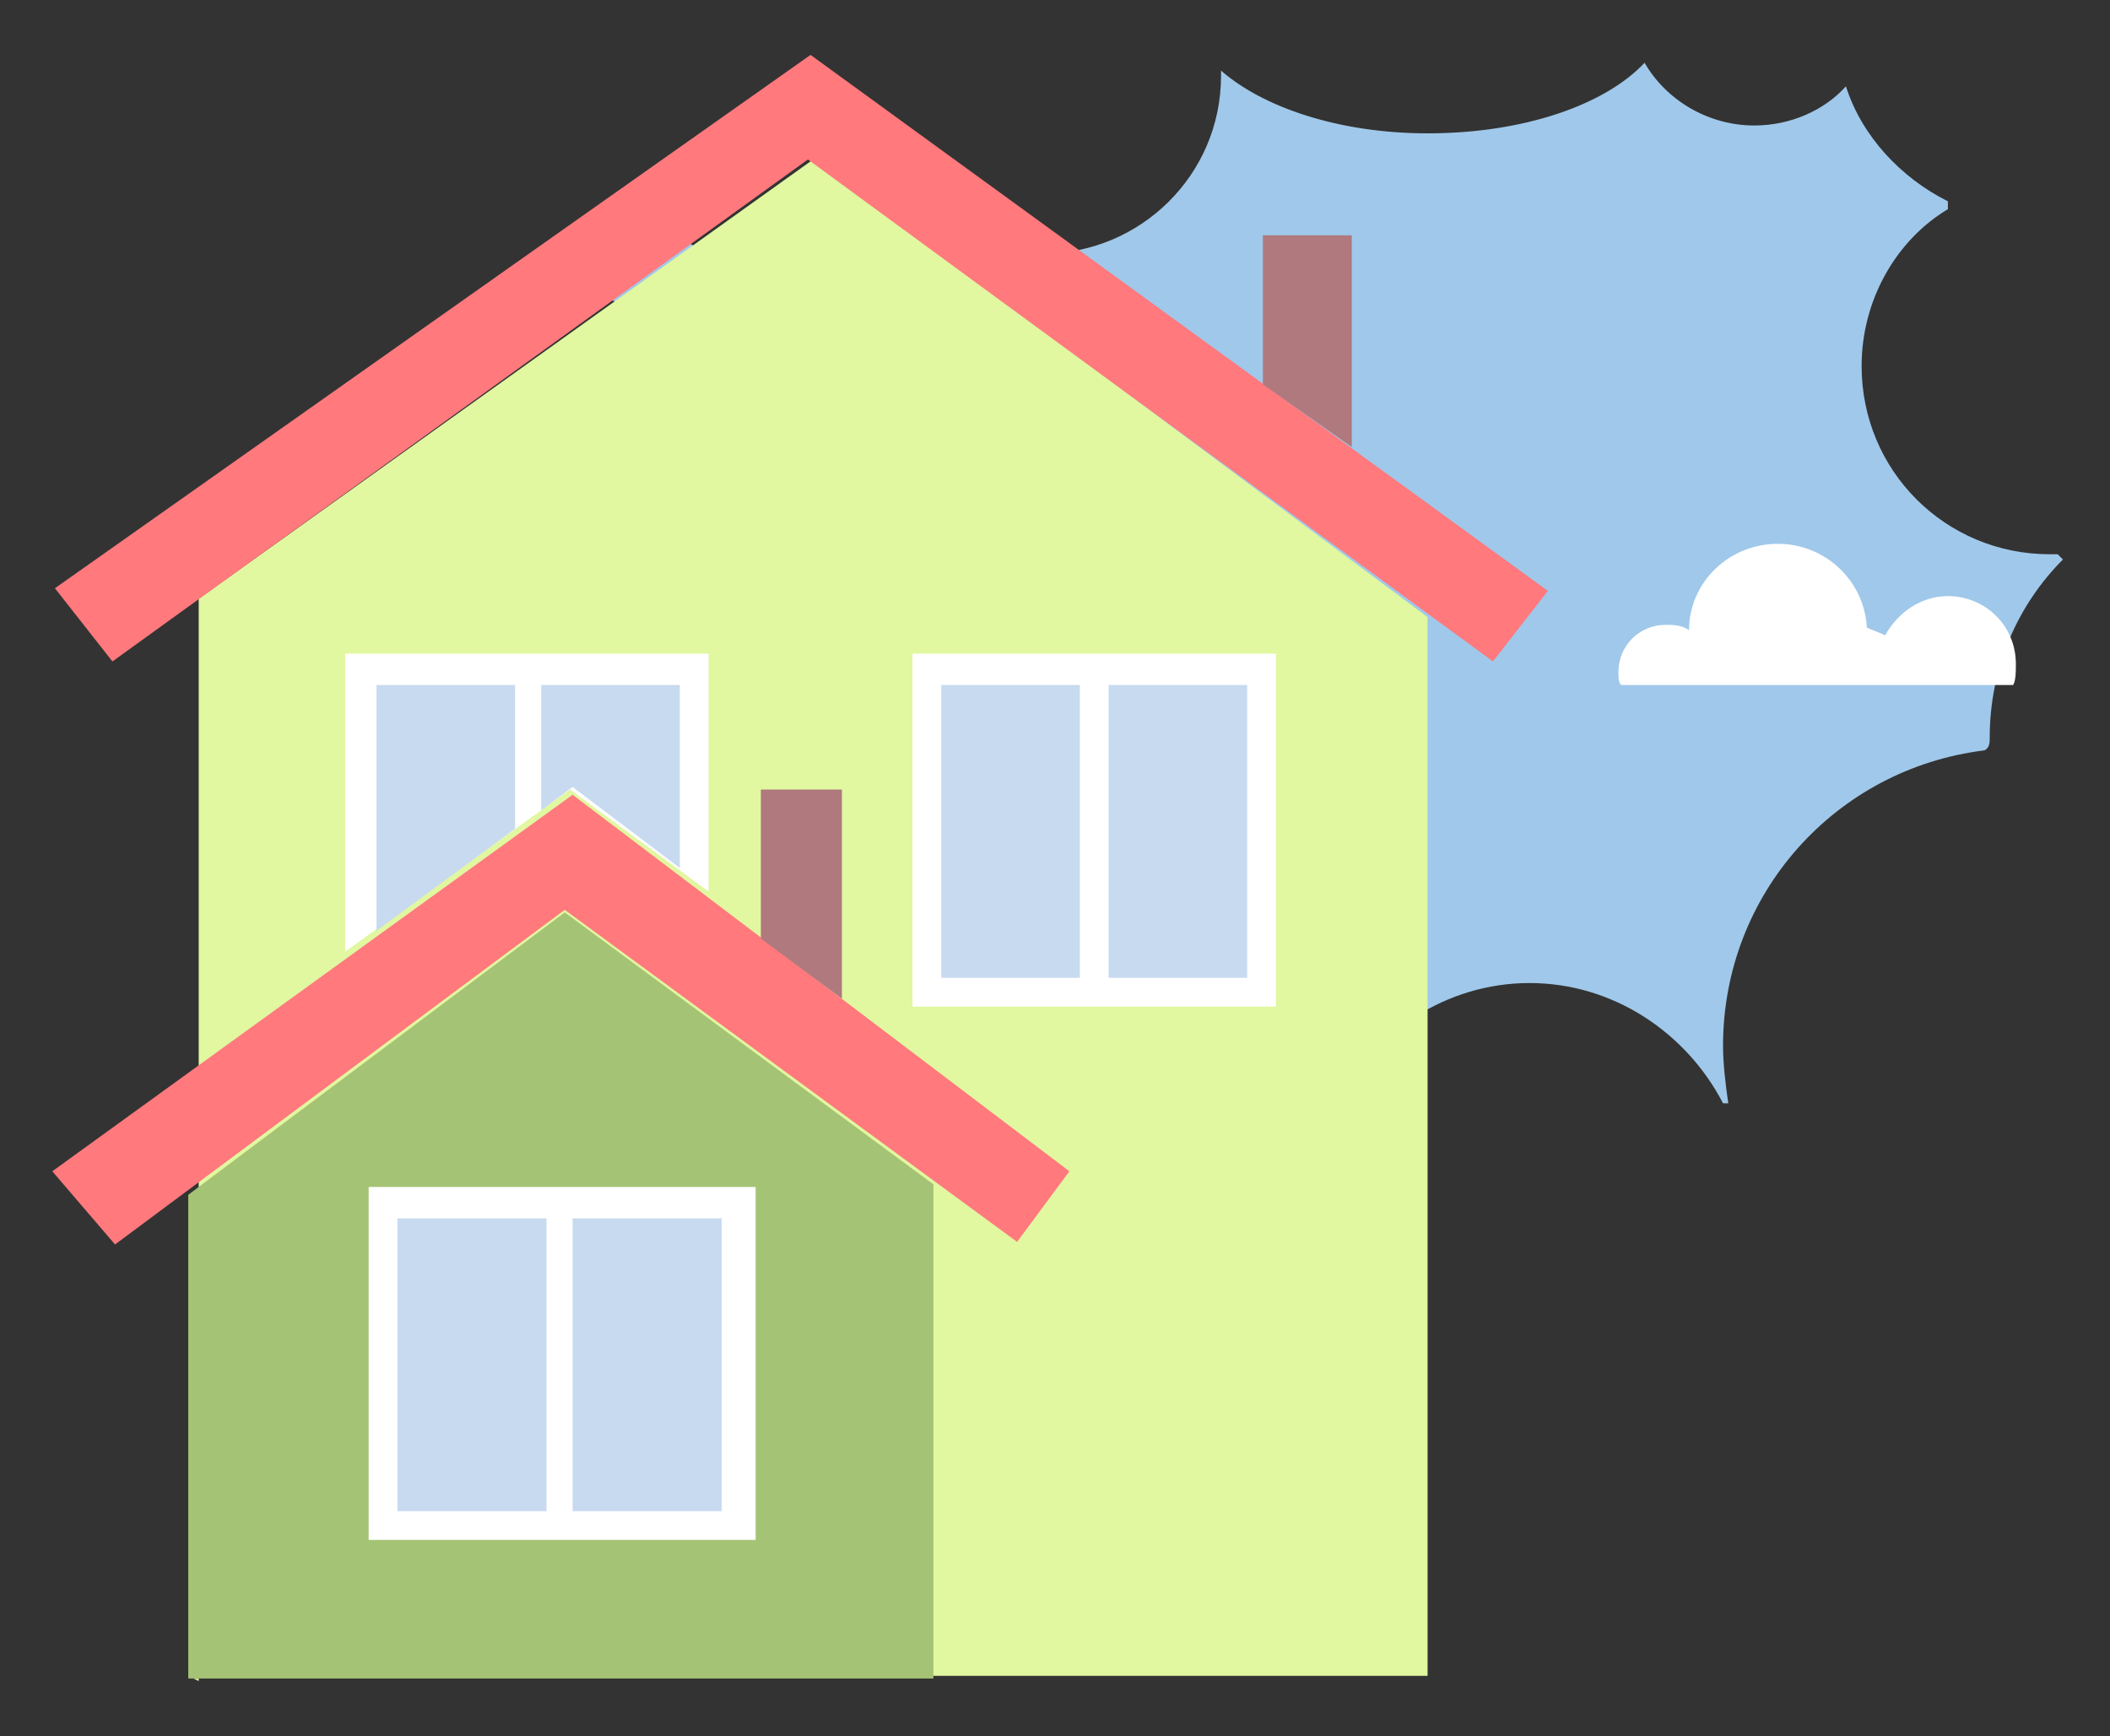 <?xml version="1.0" encoding="utf-8"?>
<!-- Generator: Adobe Illustrator 27.3.1, SVG Export Plug-In . SVG Version: 6.00 Build 0)  -->
<svg version="1.1" id="Layer_1" xmlns="http://www.w3.org/2000/svg" xmlns:xlink="http://www.w3.org/1999/xlink" x="0px" y="0px"
	 viewBox="0 0 80.7 66.4" style="enable-background:new 0 0 80.7 66.4;" xml:space="preserve">
<rect x="0" y="0" width="80.7" height="66.4" fill="#333333" stroke="none"/>
<style type="text/css">
	.st0{fill:#A0C8EA;}
	.st1{fill:#FFFFFF;}
	.st2{fill:#E1F7A0;}
	.st3{fill:#FF797D;}
	.st4{fill:#A5C375;}
	.st5{fill:#AF797D;}
	.st6{fill:#C7DAF0;}
</style>
<path class="st0" d="M76.1,28.2c0-2.7,1.1-5.1,2.8-6.8c-0.1-0.1-0.1-0.1-0.2-0.2c-0.1,0-0.2,0-0.3,0c-4,0-7.2-3.2-7.2-7.2
	c0-2.5,1.3-4.8,3.3-6c0-0.1,0-0.2,0-0.3c-1.8-0.9-3.3-2.5-3.9-4.4c-0.8,0.9-2.1,1.5-3.5,1.5c-1.8,0-3.4-1-4.2-2.4
	c-1.5,1.6-4.6,2.7-8.3,2.7c-3.4,0-6.3-1-7.9-2.4c0,0.1,0,0.1,0,0.2c0,3.8-3.1,6.8-6.8,6.8c-2.5,0-4.7-1.4-5.9-3.4
	c-0.6,2.2-2.5,3.8-4.9,3.8c-1.6,0-2.9-0.7-3.9-1.8c-0.1,0-0.1,0-0.2,0c0,0,0,0,0,0c0,1.4-0.9,2.5-2.2,3c1.7,0.4,3,1.7,3,3.2
	c0,1.3-0.9,2.4-2.2,3c0.3,0.4,0.5,0.9,0.5,1.4c0,0.7-0.3,1.3-0.7,1.8c1.7,0.1,3,1.3,3,2.8c0,0.4-0.1,0.8-0.3,1.1
	c1.1,0.7,1.8,1.9,1.8,3.2c0,0.9,0.4,13.8-0.1,14.4h23.3c1.4-2.7,4.2-4.6,7.4-4.6s6,1.9,7.4,4.6h0.2c-0.1-0.7-0.2-1.5-0.2-2.2
	c0-5.8,4.3-10.6,10-11.3C76.1,28.6,76.1,28.4,76.1,28.2"/>
<path class="st1" d="M77,26.2c0.1-0.2,0.1-0.5,0.1-0.8c0-1.5-1.2-2.6-2.6-2.6c-1,0-1.9,0.6-2.4,1.5c-0.2-0.1-0.5-0.2-0.7-0.3
	c-0.1-1.8-1.6-3.2-3.4-3.2c-1.9,0-3.4,1.5-3.4,3.3c-0.3-0.2-0.6-0.2-0.9-0.2c-1,0-1.8,0.8-1.8,1.8c0,0.2,0,0.4,0.1,0.5H77z"/>
<path class="st2" d="M7.6,64.2H7.4l0.2,0.1V64.2z M7.6,22.9v41.2h47V23.6L31.1,6.1L7.6,22.9z"/>
<polygon class="st3" points="2,44.8 4.4,47.6 21.6,34.8 38.9,47.5 40.9,44.8 21.9,30.4 "/>
<polygon class="st4" points="7.2,45.7 7.2,64.2 35.7,64.2 35.7,45.3 21.6,34.9 "/>
<polygon class="st3" points="2.1,22.5 4.3,25.3 30.9,6.1 57.1,25.3 59.2,22.6 31,2.1 "/>
<polygon class="st5" points="51.7,17.1 51.7,9 48.3,9 48.3,14.7 "/>
<polygon class="st1" points="27.1,34.1 27.1,25 13.2,25 13.2,36.4 21.8,30.2 "/>
<rect x="34.9" y="25" class="st1" width="13.9" height="13.5"/>
<rect x="14.1" y="45.4" class="st1" width="14.8" height="13.5"/>
<polygon class="st5" points="32.2,38.2 32.2,30.2 29.1,30.2 29.1,35.9 "/>
<path class="st6" d="M41.3,26.2H36v11.2h5.3V26.2z M47.7,26.2h-5.3v11.2h5.3V26.2z"/>
<path class="st6" d="M20.9,46.6h-5.7v11.2h5.7V46.6z M27.6,46.6h-5.7v11.2h5.7V46.6z"/>
<path class="st6" d="M19.7,26.2h-5.3v9.4l5.3-3.9V26.2z M26,33.2v-7h-5.3V31l1.2-0.9L26,33.2z"/>
</svg>
